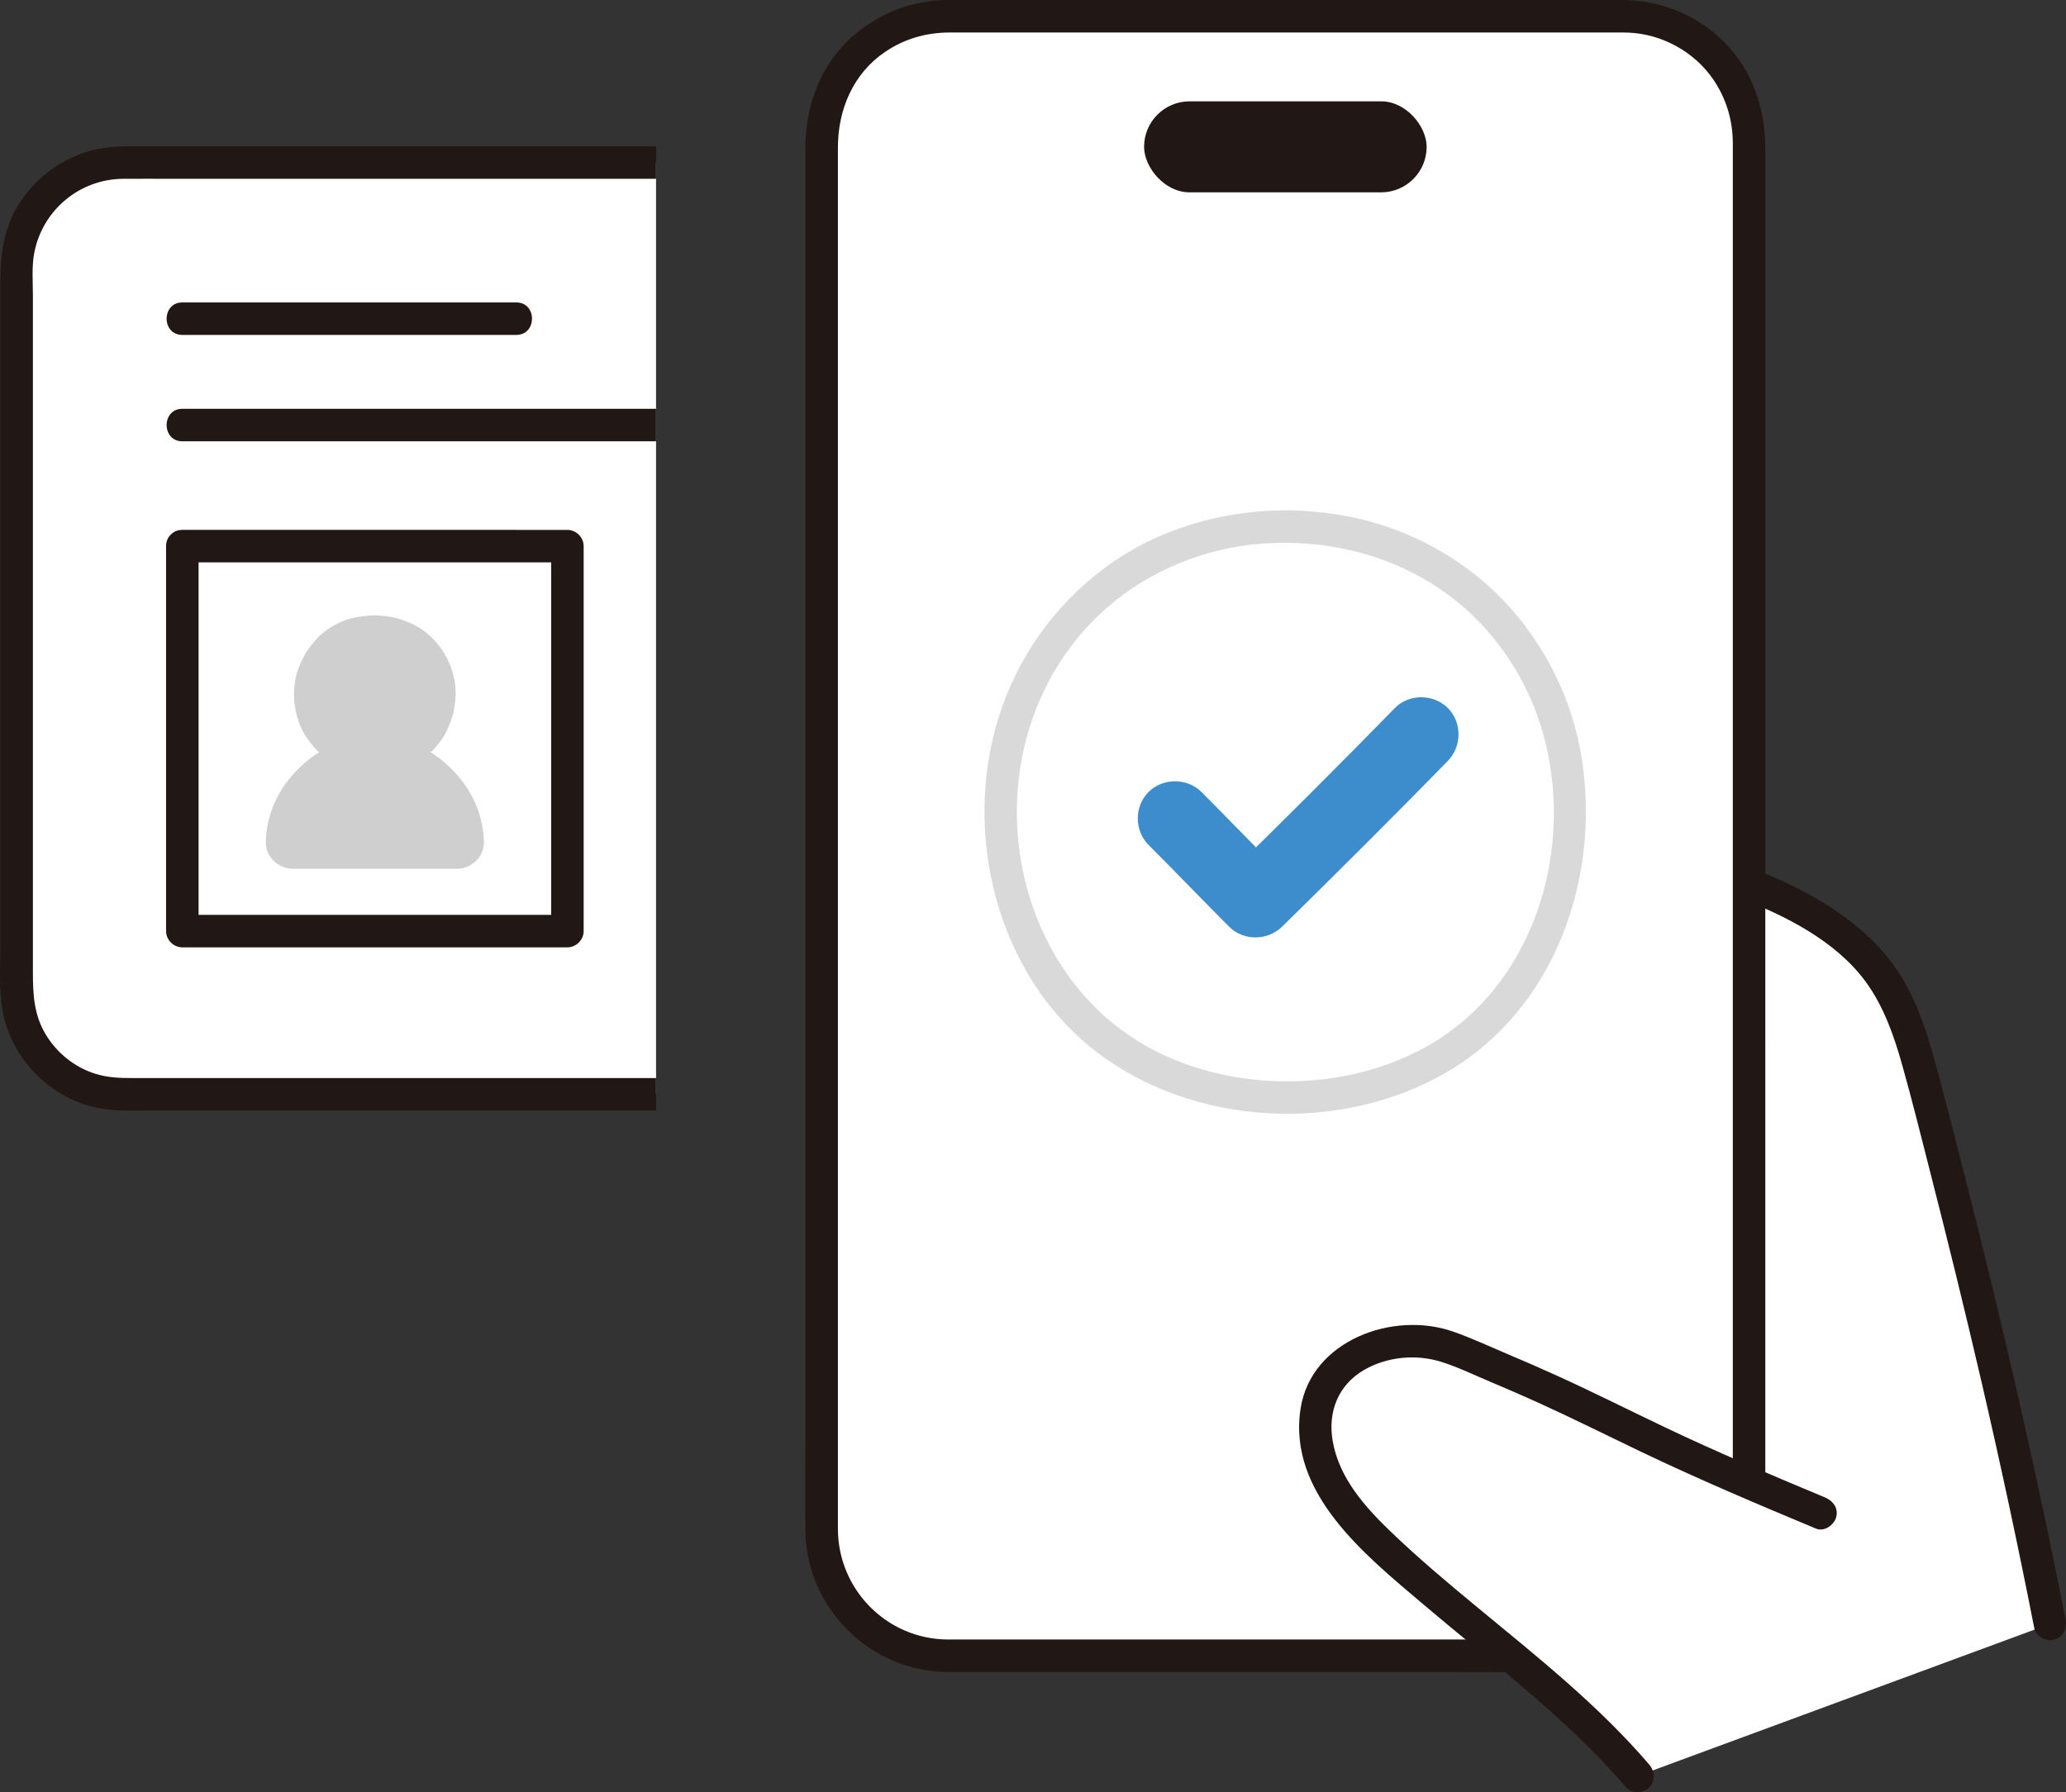 <?xml version="1.0" encoding="UTF-8"?><svg id="b" xmlns="http://www.w3.org/2000/svg" width="305.174" height="264.795" viewBox="0 0 305.174 264.795"><rect x="0" y="0" width="305.174" height="264.795" fill="#333333" stroke="none"/><defs><style>.d{fill:#3d8dcc;}.e{fill:#d9d9d9;}.f{fill:#fff;}.g{fill:#211715;}.h{fill:#cfcfcf;}</style></defs><g id="c"><path class="f" d="M96.908,24.019H18.152c-8.666,0-15.691,7.028-15.691,15.694v106.29c0,8.666,7.025,15.681,15.691,15.681h78.756V24.019Z"/><path class="g" d="M96.908,159.284H19.65c-1.929,0-3.712-.052-5.566-.631-3.065-.958-5.714-3.097-7.353-5.85-1.717-2.884-1.87-5.872-1.87-9.136V43.682c0-2.11-.198-4.327.216-6.41,1.247-6.265,6.692-10.796,13.082-10.853,2.449-.022,4.9,0,7.349,0h71.4v-4.8H19.137c-2.474,0-4.938.239-7.271,1.133-3.624,1.389-6.685,3.813-8.843,7.044C.717,33.249.06,37.127.06,41.201v97.795c0,3.212-.235,6.532.221,9.717,1.082,7.554,7.257,13.912,14.821,15.101,2.414.38,4.857.27,7.293.27h74.512v-4.8Z"/><path class="g" d="M26.932,49.483h49.334c3.089,0,3.094-4.8,0-4.8H26.932c-3.089,0-3.094,4.8,0,4.8h0Z"/><path class="g" d="M96.908,60.402H26.933c-3.089,0-3.094,4.8,0,4.8h69.975v-4.8Z"/><path class="g" d="M24.532,80.69c0,17.618,0,35.237,0,52.855,0,1.342,0,2.684,0,4.026,0,1.297,1.1,2.4,2.4,2.4,18.96,0,37.921,0,56.881,0,1.297,0,2.4-1.1,2.4-2.4,0-13.428,0-26.857,0-40.285,0-5.532,0-11.064,0-16.595,0-1.297-1.1-2.4-2.4-2.4H26.932c-3.089,0-3.094,4.8,0,4.8h56.881l-2.4-2.4c0,16.687,0,33.375,0,50.062,0,2.273,0,4.546,0,6.819l2.4-2.4c-18.96,0-37.921,0-56.881,0l2.4,2.4c0-12.836,0-25.673,0-38.509,0-6.124,0-12.248,0-18.372,0-3.089-4.8-3.094-4.8,0Z"/><path class="h" d="M43.276,128.362c-2.211,0-4.074-1.794-4.015-4.004.081-2.999,1.053-5.98,2.963-8.62.83-1.146,1.84-2.223,2.999-3.202,5.783-4.885,14.514-4.885,20.297,0,1.159.979,2.169,2.056,2.999,3.202,1.911,2.64,2.882,5.622,2.963,8.62.06,2.21-1.804,4.004-4.015,4.004h-24.192Z"/><path class="h" d="M65.691,96.638c-1.091-1.825-2.79-3.542-4.742-4.429-1.709-.776-2.77-1.064-4.659-1.25-1.236-.122-2.488.041-3.704.249-2.201.376-4.595,1.727-6.042,3.434-1.227,1.448-1.871,2.533-2.53,4.306-.421,1.134-.565,2.394-.582,3.596.001,2.196.58,4.574,1.847,6.398.608.875,1.258,1.75,2.094,2.419,1.445,1.157,2.446,1.768,4.22,2.402,2.114.756,4.824.672,6.985.165,2.037-.477,4.246-1.747,5.607-3.349.695-.818,1.383-1.656,1.829-2.637.787-1.734,1.097-2.88,1.266-4.808.192-2.186-.47-4.624-1.589-6.496Z"/><path class="f" d="M302.804,239.936c-5.438-27.764-11.56-53.014-18.637-79.986-1.845-7.029-3.812-13.869-8.972-18.987-9.806-9.725-25.619-13.672-45.054-18.665,0,0,0,53.884,0,83.66-5.187-2.4-9.329-4.106-15.372-6.608-7.281-3.016-17.011-.067-19.649,6.756-1.568,4.057-.79,8.737,1.191,12.609s5.056,7.065,8.222,10.048c12.212,11.508,26.49,20.869,37.373,33.64l60.899-22.467Z"/><path class="g" d="M229.503,124.612c9.188,2.36,18.484,4.59,27.348,8.017,6.832,2.641,14.329,6.382,18.756,12.455,2.683,3.68,4.169,7.998,5.392,12.339,1.428,5.07,2.693,10.19,3.999,15.293,2.678,10.463,5.261,20.95,7.7,31.472,2.801,12.084,5.405,24.213,7.792,36.386.25,1.273,1.77,2.001,2.952,1.676,1.329-.365,1.927-1.676,1.676-2.952-4.298-21.915-9.338-43.672-14.843-65.314-1.363-5.359-2.731-10.72-4.162-16.061-1.24-4.628-2.671-9.317-5.162-13.446-4.298-7.126-11.764-11.773-19.238-15.003-9.918-4.287-20.501-6.809-30.934-9.489-2.994-.769-4.271,3.859-1.276,4.629h0Z"/><rect class="f" x="121.369" y="2.403" width="136.989" height="242.233" rx="18.571" ry="18.571"/><path class="g" d="M139.94,247.035c8.481,0,16.963,0,25.444,0,15.8,0,31.601,0,47.401,0,8.983,0,17.968.065,26.95,0,10.978-.079,20.163-8.622,20.972-19.585.119-1.61.051-3.249.051-4.862v-25.669c0-14.078,0-28.155,0-42.233V60.877c0-10.504,0-21.007,0-31.511v-7.326c0-5.954-1.855-11.609-6.142-15.895C250.692,2.22,245.322.046,239.785.003c-.679-.005-1.359,0-2.038,0-4.52,0-9.04,0-13.56,0-15.32,0-30.639,0-45.959,0-11.947,0-23.894,0-35.841,0-.802,0-1.604-.006-2.407,0-5.144.037-10.041,1.882-13.921,5.258-4.839,4.21-7.09,10.285-7.09,16.587s0,13.403,0,20.105v169.902c0,4.736-.038,9.474,0,14.211.093,11.492,9.482,20.865,20.971,20.971,3.09.028,3.092-4.772,0-4.8-8.946-.082-16.116-7.35-16.171-16.274-.01-1.588,0-3.176,0-4.764v-69.877c0-16.099,0-32.197,0-48.296s0-29.305,0-43.957,0-20.221,0-30.332v-6.925c0-5.603,2.231-10.943,6.999-14.164,2.829-1.911,6.033-2.836,9.436-2.844,1.031-.002,2.063,0,3.094,0,4.981,0,9.962,0,14.943,0,15.307,0,30.614,0,45.92,0,11.295,0,22.59,0,33.884,0,.812,0,1.627-.017,2.438.013,4.996.184,9.827,2.836,12.631,6.986,1.875,2.776,2.824,5.944,2.844,9.288.003.53,0,1.059,0,1.589v155.536c0,11.523,0,23.046,0,34.57v9.875c0,1.589.066,3.204-.051,4.791-.628,8.508-8.084,14.767-16.414,14.785-3.153.007-6.306,0-9.459,0-14.305,0-28.61,0-42.915,0-13.532,0-27.063,0-40.595,0h-6.584c-3.089,0-3.094,4.8,0,4.8Z"/><rect class="g" x="168.996" y="14.971" width="41.737" height="13.449" rx="6.724" ry="6.724"/><path class="e" d="M189.862,75.397c-9.612.037-19.18,2.862-26.901,8.673-7.328,5.515-12.733,13.211-15.466,21.969-5.37,17.201-.229,37.926,14.208,49.177s36.255,12.378,51.988,3.204c15.896-9.268,22.684-28.443,19.989-46.13-1.357-8.907-5.552-17.362-11.84-23.816-6.498-6.669-15.197-11.068-24.391-12.47-2.516-.384-5.041-.596-7.586-.606-3.089-.012-3.093,4.788,0,4.8,8.737.033,17.295,2.604,24.315,7.877,6.344,4.765,11.057,11.627,13.419,19.182,4.797,15.345.589,33.838-12.051,44.104-12.394,10.066-32.145,11.01-46.01,3.324-14.419-7.993-21.328-25.172-18.836-41.242,1.249-8.055,4.859-15.653,10.549-21.517,5.929-6.111,13.724-9.944,22.111-11.263,2.148-.338,4.331-.456,6.503-.464,3.088-.012,3.094-4.812,0-4.8Z"/><path class="d" d="M169.655,124.836c3.996,4,7.911,8.081,11.904,12.084,2.123,2.128,5.684,2.093,7.817,0,8.239-8.085,16.417-16.235,24.484-24.492,2.086-2.135,2.128-5.689,0-7.817-2.098-2.098-5.724-2.142-7.817,0-8.067,8.257-16.245,16.407-24.484,24.492h7.817c-3.993-4.003-7.908-8.083-11.904-12.084-2.11-2.112-5.707-2.11-7.817,0-2.119,2.119-2.116,5.698,0,7.817h0Z"/><path class="f" d="M268.906,223.548c-15.369-6.408-17.318-7.223-33.484-15.081-8.058-3.917-12.716-5.83-20.655-9.118-7.281-3.016-17.011-.067-19.649,6.756-1.568,4.057-.79,8.737,1.191,12.609s5.056,7.065,8.222,10.048c12.212,11.508,26.49,20.869,37.373,33.64l27.001-38.855Z"/><path class="g" d="M269.544,221.233c-7.943-3.312-15.857-6.654-23.627-10.358-5.306-2.529-10.559-5.17-15.908-7.607-2.417-1.101-4.853-2.157-7.3-3.191-2.67-1.128-5.336-2.377-8.071-3.336-8.841-3.097-20.938,1.292-22.52,11.346-1.974,12.542,9.614,21.73,18.08,28.921,10.272,8.724,21.199,16.803,30.009,27.091.844.985,2.527.867,3.394,0,.976-.976.846-2.407,0-3.394-7.468-8.72-16.475-15.875-25.296-23.154-4.382-3.616-8.742-7.274-12.841-11.213-3.869-3.717-7.68-7.982-8.615-13.455-.739-4.33.853-8.289,4.662-10.484,3.395-1.957,7.657-2.353,11.382-1.185,2.466.774,4.852,1.941,7.234,2.942,2.316.973,4.621,1.972,6.91,3.008,5.113,2.314,10.132,4.827,15.193,7.252,8.56,4.1,17.278,7.794,26.036,11.445,1.197.499,2.64-.539,2.952-1.676.38-1.382-.475-2.451-1.676-2.952h0Z"/></g></svg>